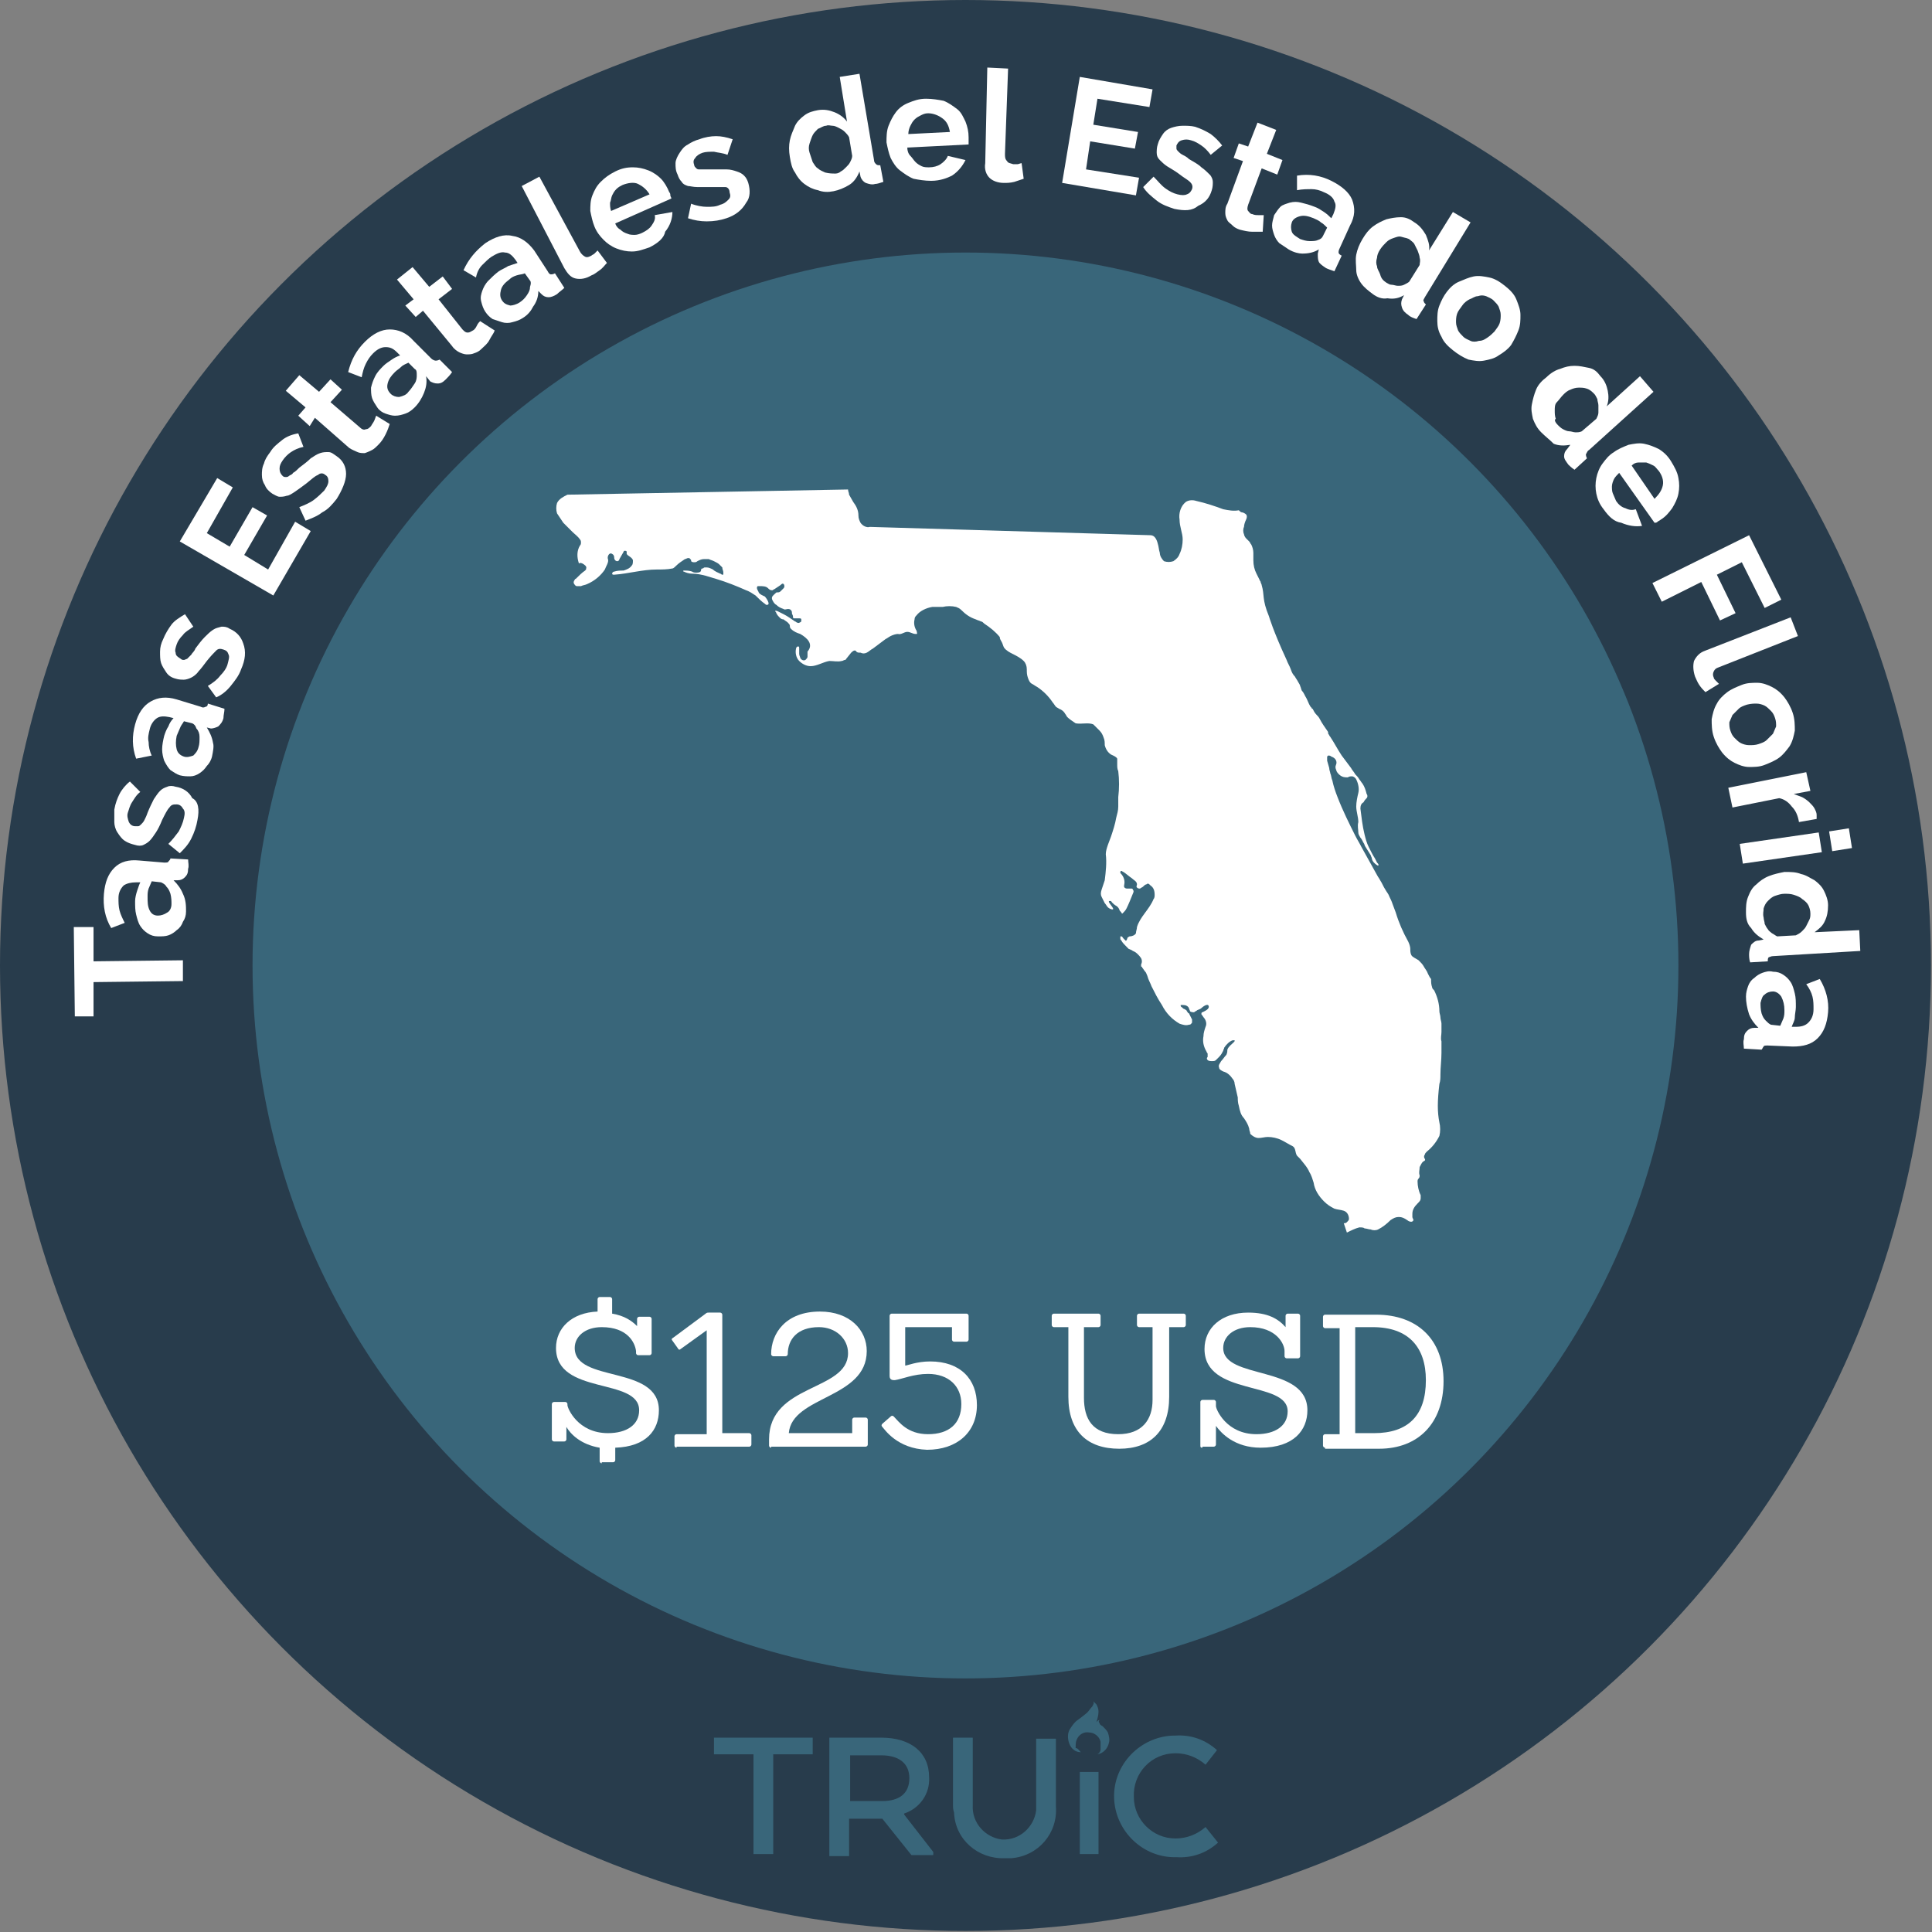 <?xml version="1.0" encoding="utf-8"?>
<!-- Generator: Adobe Illustrator 26.0.2, SVG Export Plug-In . SVG Version: 6.00 Build 0)  -->
<svg version="1.1" id="Layer_1" xmlns="http://www.w3.org/2000/svg" xmlns:xlink="http://www.w3.org/1999/xlink" x="0px" y="0px"
	 viewBox="0 0 185.9 185.9" style="enable-background:new 0 0 185.9 185.9;" xml:space="preserve">
<rect x="0" y="0" width="185.9" height="185.9" fill="#808080" stroke="none"/>
<style type="text/css">
	.st0{fill:#283C4C;}
	.st1{fill:#39667A;}
	.st2{enable-background:new    ;}
	.st3{fill:#FFFFFF;}
</style>
<circle class="st0" cx="92.9" cy="92.9" r="92.9"/>
<circle class="st1" cx="92.9" cy="92.9" r="68.6"/>
<g class="st2">
	<path class="st3" d="M9,89.2l0,3.3l8.6-0.1l0,2L9,94.5l0,3.3l-1.8,0l-0.1-8.6L9,89.2z"/>
</g>
<g class="st2">
	<path class="st3" d="M17.9,87.7c0,0.4-0.1,0.7-0.3,1c-0.1,0.3-0.3,0.6-0.6,0.8c-0.2,0.2-0.5,0.4-0.8,0.5c-0.3,0.1-0.6,0.1-1,0.1
		c-0.4,0-0.7-0.1-1-0.3s-0.5-0.4-0.7-0.7s-0.3-0.7-0.4-1.1c-0.1-0.4-0.1-0.8-0.1-1.3c0-0.3,0.1-0.7,0.2-1c0.1-0.3,0.2-0.6,0.3-0.8
		l-0.4,0c-0.5,0-0.9,0.1-1.2,0.3c-0.3,0.3-0.5,0.7-0.5,1.2c0,0.4,0,0.8,0.1,1.2c0.1,0.4,0.3,0.8,0.5,1.2l-1.3,0.5
		c-0.6-1-0.8-2.1-0.7-3.3c0.1-1.1,0.4-1.9,1-2.5c0.6-0.6,1.4-0.8,2.4-0.7l2.4,0.2c0.2,0,0.4,0,0.4-0.1c0.1-0.1,0.2-0.2,0.2-0.3
		l1.7,0.1c0,0.3,0.1,0.6,0,0.9c0,0.4-0.1,0.6-0.3,0.8c-0.2,0.2-0.4,0.3-0.7,0.3l-0.4,0c0.4,0.4,0.7,0.8,0.9,1.3
		C17.9,86.6,17.9,87.2,17.9,87.7z M16.5,87c0-0.3,0-0.6-0.1-1c-0.1-0.3-0.2-0.5-0.4-0.7c-0.1-0.2-0.3-0.3-0.5-0.4l-0.9-0.1
		c-0.1,0.2-0.2,0.5-0.3,0.7c-0.1,0.3-0.1,0.5-0.1,0.8c0,0.5,0,0.9,0.2,1.3s0.5,0.5,0.8,0.5c0.3,0,0.6-0.1,0.9-0.3
		C16.3,87.7,16.5,87.4,16.5,87z"/>
</g>
<g class="st2">
	<path class="st3" d="M19,78.9c-0.1,0.6-0.3,1.2-0.6,1.8c-0.3,0.6-0.7,1-1.1,1.4l-1.1-0.9c0.4-0.4,0.7-0.8,1-1.2
		c0.2-0.4,0.4-0.8,0.5-1.3c0.1-0.4,0.1-0.7-0.1-0.9c-0.1-0.2-0.3-0.4-0.6-0.4c-0.3,0-0.5,0-0.7,0.3c-0.2,0.2-0.4,0.6-0.7,1.2
		c-0.2,0.5-0.4,0.9-0.6,1.2c-0.2,0.3-0.4,0.6-0.6,0.8c-0.2,0.2-0.4,0.3-0.6,0.4c-0.2,0.1-0.5,0.1-0.8,0c-0.4-0.1-0.7-0.2-1-0.4
		s-0.5-0.5-0.7-0.8c-0.2-0.3-0.3-0.7-0.3-1c0-0.4,0-0.8,0-1.2c0.1-0.6,0.3-1.1,0.5-1.5s0.6-0.9,1-1.2l1,1c-0.4,0.3-0.6,0.7-0.8,1
		c-0.2,0.3-0.3,0.7-0.4,1c-0.1,0.3,0,0.6,0.1,0.9c0.1,0.2,0.3,0.4,0.6,0.4c0.1,0,0.2,0,0.3,0c0.1,0,0.2-0.1,0.3-0.2
		c0.1-0.1,0.2-0.2,0.3-0.4c0.1-0.2,0.2-0.4,0.3-0.7c0.2-0.5,0.4-0.9,0.6-1.3c0.2-0.3,0.4-0.6,0.6-0.8c0.2-0.2,0.4-0.3,0.7-0.4
		c0.2-0.1,0.5-0.1,0.8,0c0.7,0.1,1.3,0.5,1.6,1.1C19.1,77.1,19.2,77.9,19,78.9z"/>
</g>
<g class="st2">
	<path class="st3" d="M20.4,72.8c-0.1,0.4-0.3,0.7-0.5,0.9c-0.2,0.3-0.4,0.5-0.7,0.7c-0.3,0.2-0.6,0.3-0.9,0.3c-0.3,0-0.6,0-1-0.1
		c-0.3-0.1-0.6-0.3-0.9-0.5c-0.2-0.2-0.4-0.5-0.6-0.9c-0.1-0.3-0.2-0.7-0.2-1.1c0-0.4,0.1-0.9,0.2-1.3c0.1-0.3,0.2-0.6,0.4-0.9
		c0.1-0.3,0.3-0.6,0.5-0.8L16.3,69c-0.5-0.1-0.9-0.1-1.2,0.1c-0.3,0.2-0.6,0.6-0.7,1.1c-0.1,0.4-0.2,0.8-0.1,1.2
		c0,0.4,0.1,0.9,0.3,1.3L13.1,73c-0.4-1.1-0.4-2.2-0.1-3.3c0.3-1.1,0.8-1.8,1.5-2.2c0.7-0.4,1.5-0.5,2.5-0.2l2.3,0.7
		c0.2,0.1,0.3,0.1,0.5,0c0.1,0,0.2-0.1,0.2-0.3l1.6,0.5c0,0.3-0.1,0.6-0.1,0.9c-0.1,0.4-0.3,0.6-0.5,0.8c-0.2,0.1-0.5,0.2-0.7,0.2
		l-0.4-0.1c0.3,0.5,0.5,0.9,0.6,1.5C20.6,71.8,20.5,72.3,20.4,72.8z M19.1,71.9c0.1-0.3,0.1-0.6,0.1-1c0-0.3-0.1-0.6-0.3-0.8
		c-0.1-0.3-0.2-0.4-0.4-0.5l-0.8-0.2c-0.1,0.2-0.3,0.4-0.4,0.7c-0.1,0.2-0.2,0.5-0.3,0.7c-0.1,0.5-0.1,0.9,0,1.3s0.4,0.6,0.7,0.7
		c0.3,0.1,0.6,0,0.9-0.1C18.8,72.5,19,72.3,19.1,71.9z"/>
</g>
<g class="st2">
	<path class="st3" d="M23.2,64.4c-0.2,0.6-0.6,1.1-1,1.6c-0.4,0.5-0.9,0.9-1.4,1.1L20,66c0.5-0.3,0.9-0.6,1.2-1
		c0.3-0.3,0.6-0.7,0.7-1.1c0.1-0.4,0.2-0.7,0.1-0.9c-0.1-0.3-0.2-0.4-0.5-0.5c-0.3-0.1-0.5-0.1-0.7,0.1c-0.2,0.2-0.5,0.5-0.9,1
		c-0.3,0.4-0.6,0.8-0.8,1c-0.2,0.3-0.5,0.5-0.7,0.6c-0.2,0.1-0.5,0.2-0.7,0.2c-0.2,0-0.5,0-0.8-0.1c-0.4-0.1-0.7-0.3-0.9-0.6
		c-0.2-0.3-0.4-0.6-0.5-0.9c-0.1-0.3-0.1-0.7-0.1-1.1c0-0.4,0.1-0.8,0.3-1.2c0.2-0.5,0.5-1,0.8-1.4c0.3-0.4,0.8-0.7,1.3-1l0.8,1.2
		c-0.4,0.3-0.8,0.5-1,0.8c-0.3,0.3-0.5,0.6-0.6,0.9c-0.1,0.3-0.2,0.6-0.1,0.8c0,0.3,0.2,0.4,0.5,0.6c0.1,0.1,0.2,0.1,0.3,0.1
		c0.1,0,0.2-0.1,0.3-0.1c0.1-0.1,0.2-0.2,0.4-0.4c0.1-0.2,0.3-0.3,0.4-0.6c0.3-0.4,0.6-0.8,0.9-1.1c0.3-0.3,0.5-0.5,0.8-0.7
		c0.3-0.2,0.5-0.2,0.8-0.3c0.3,0,0.5,0,0.8,0.2c0.7,0.3,1.1,0.8,1.3,1.4C23.7,62.7,23.6,63.5,23.2,64.4z"/>
</g>
<g class="st2">
	<path class="st3" d="M28.4,50.2l1.5,0.9l-3.6,6.2l-9-5.2l3.6-6.1l1.5,0.9l-2.5,4.4l2.2,1.3l2.2-3.8l1.4,0.8l-2.2,3.8l2.3,1.4
		L28.4,50.2z"/>
</g>
<g class="st2">
	<path class="st3" d="M32.4,48c-0.4,0.5-0.8,1-1.4,1.3c-0.5,0.4-1.1,0.6-1.6,0.8l-0.6-1.3c0.5-0.2,1-0.4,1.4-0.7
		c0.4-0.3,0.7-0.6,1-0.9c0.2-0.3,0.4-0.6,0.4-0.9c0-0.3-0.1-0.5-0.3-0.6c-0.2-0.2-0.5-0.2-0.7,0c-0.3,0.1-0.6,0.4-1.1,0.8
		c-0.4,0.3-0.8,0.6-1.1,0.8c-0.3,0.2-0.6,0.4-0.8,0.4c-0.3,0.1-0.5,0.1-0.7,0.1s-0.5-0.2-0.7-0.3c-0.3-0.2-0.6-0.5-0.7-0.8
		c-0.2-0.3-0.3-0.6-0.3-1c0-0.3,0-0.7,0.2-1.1c0.1-0.4,0.3-0.7,0.6-1.1c0.3-0.5,0.7-0.8,1.2-1.2c0.4-0.3,0.9-0.5,1.5-0.6l0.5,1.3
		c-0.5,0.1-0.9,0.3-1.2,0.5c-0.3,0.2-0.6,0.5-0.8,0.8c-0.2,0.3-0.3,0.5-0.3,0.8c0,0.3,0.1,0.5,0.3,0.7c0.1,0.1,0.2,0.1,0.3,0.1
		c0.1,0,0.2,0,0.3-0.1c0.1-0.1,0.3-0.1,0.4-0.3c0.2-0.1,0.4-0.3,0.6-0.5c0.4-0.3,0.8-0.6,1.1-0.9c0.3-0.2,0.6-0.4,0.9-0.5
		c0.3-0.1,0.5-0.1,0.8-0.1s0.5,0.2,0.8,0.4c0.6,0.4,0.9,1,0.9,1.7S32.9,47.2,32.4,48z"/>
</g>
<g class="st2">
	<path class="st3" d="M37.5,40.8c-0.1,0.3-0.2,0.6-0.4,1c-0.2,0.4-0.4,0.7-0.7,1c-0.2,0.2-0.4,0.4-0.6,0.5c-0.2,0.1-0.4,0.2-0.7,0.3
		c-0.2,0-0.5,0-0.7-0.1c-0.2-0.1-0.5-0.2-0.8-0.4l-3.3-2.9L29.8,41l-1.1-1l0.7-0.8l-1.9-1.6l1.3-1.5l1.9,1.6l1.1-1.2l1.1,1l-1.1,1.2
		l2.8,2.4c0.2,0.2,0.4,0.3,0.6,0.2c0.2,0,0.3-0.1,0.5-0.3c0.1-0.2,0.2-0.3,0.3-0.5c0.1-0.2,0.1-0.3,0.2-0.5L37.5,40.8z"/>
</g>
<g class="st2">
	<path class="st3" d="M39.9,39.2c-0.3,0.3-0.6,0.5-0.9,0.6c-0.3,0.1-0.6,0.2-1,0.2c-0.3,0-0.6-0.1-0.9-0.2c-0.3-0.1-0.6-0.3-0.8-0.6
		c-0.2-0.3-0.4-0.6-0.5-0.9s-0.1-0.7-0.1-1c0.1-0.4,0.2-0.7,0.4-1.1c0.2-0.4,0.5-0.7,0.8-1c0.2-0.2,0.5-0.4,0.8-0.6
		c0.3-0.2,0.5-0.3,0.8-0.4l-0.3-0.3c-0.4-0.4-0.7-0.5-1.1-0.5s-0.8,0.2-1.2,0.6c-0.3,0.3-0.5,0.6-0.7,1c-0.2,0.4-0.3,0.8-0.4,1.3
		l-1.3-0.5c0.3-1.2,0.8-2.1,1.6-2.9c0.8-0.8,1.6-1.2,2.4-1.2c0.8,0,1.6,0.3,2.3,1.1l1.7,1.7c0.1,0.1,0.3,0.2,0.4,0.2s0.2,0,0.4-0.1
		l1.2,1.2c-0.2,0.3-0.4,0.5-0.6,0.7c-0.3,0.3-0.5,0.4-0.8,0.4c-0.3,0-0.5-0.1-0.7-0.2L41,36.2c0.1,0.6,0,1.1-0.2,1.6
		C40.6,38.3,40.3,38.8,39.9,39.2z M39.3,37.7c0.2-0.2,0.4-0.5,0.6-0.8s0.2-0.6,0.2-0.8c0-0.3,0-0.5-0.2-0.6l-0.6-0.6
		c-0.2,0.1-0.5,0.2-0.7,0.4c-0.2,0.2-0.4,0.3-0.6,0.5c-0.4,0.4-0.6,0.7-0.7,1.1c-0.1,0.4,0,0.7,0.3,1c0.2,0.2,0.5,0.3,0.8,0.3
		C38.8,38.1,39.1,38,39.3,37.7z"/>
</g>
<g class="st2">
	<path class="st3" d="M47.6,31.8c-0.1,0.3-0.3,0.5-0.5,0.9s-0.5,0.6-0.8,0.9c-0.2,0.2-0.4,0.3-0.7,0.4c-0.2,0.1-0.5,0.1-0.7,0.1
		c-0.2,0-0.5-0.1-0.7-0.2c-0.2-0.1-0.5-0.3-0.7-0.6l-2.8-3.4L40,30.5L39,29.4l0.8-0.6l-1.6-1.9l1.5-1.2l1.6,1.9l1.3-1l0.9,1.2
		l-1.3,1l2.3,2.9c0.2,0.2,0.3,0.3,0.5,0.3c0.2,0,0.3-0.1,0.5-0.2c0.2-0.1,0.3-0.3,0.4-0.5c0.1-0.2,0.2-0.3,0.3-0.4L47.6,31.8z"/>
</g>
<g class="st2">
	<path class="st3" d="M50.3,30.6c-0.3,0.2-0.6,0.3-1,0.4c-0.3,0.1-0.7,0.1-1,0c-0.3-0.1-0.6-0.2-0.9-0.3c-0.3-0.2-0.5-0.4-0.7-0.7
		c-0.2-0.3-0.3-0.6-0.4-1s0-0.7,0.1-1c0.1-0.3,0.3-0.7,0.6-1s0.6-0.6,1-0.9c0.3-0.2,0.6-0.3,0.9-0.5c0.3-0.1,0.6-0.2,0.9-0.3
		L49.6,25c-0.3-0.4-0.6-0.7-1-0.7c-0.4-0.1-0.8,0.1-1.3,0.4c-0.3,0.2-0.6,0.5-0.9,0.8s-0.5,0.7-0.6,1.2L44.6,26
		c0.5-1.1,1.2-1.9,2.1-2.6c0.9-0.6,1.8-0.9,2.6-0.7c0.8,0.1,1.5,0.6,2.1,1.4l1.3,2c0.1,0.2,0.2,0.3,0.3,0.3c0.1,0,0.2,0,0.4-0.1
		l0.9,1.4c-0.2,0.2-0.5,0.4-0.7,0.6c-0.3,0.2-0.6,0.3-0.8,0.3c-0.3,0-0.5-0.1-0.7-0.3l-0.3-0.3c0,0.6-0.2,1.1-0.5,1.5
		C51.1,29.9,50.8,30.3,50.3,30.6z M50,29.1c0.3-0.2,0.5-0.4,0.7-0.7c0.2-0.3,0.3-0.5,0.3-0.8c0.1-0.3,0.1-0.5,0-0.6l-0.5-0.7
		c-0.2,0.1-0.5,0.1-0.8,0.2c-0.3,0.1-0.5,0.2-0.7,0.4c-0.4,0.3-0.7,0.6-0.8,1c-0.1,0.4-0.1,0.7,0.1,1c0.2,0.3,0.4,0.4,0.8,0.5
		C49.3,29.4,49.7,29.3,50,29.1z"/>
</g>
<g class="st2">
	<path class="st3" d="M50.2,17.9l1.7-0.9l3.9,7.2c0.1,0.2,0.3,0.4,0.5,0.5c0.2,0.1,0.4,0,0.6-0.1c0.1-0.1,0.2-0.1,0.3-0.2
		c0.1-0.1,0.2-0.2,0.3-0.3l0.9,1.2c-0.2,0.2-0.4,0.5-0.7,0.7c-0.3,0.2-0.5,0.4-0.8,0.5c-0.5,0.3-1,0.4-1.5,0.3
		c-0.5-0.1-0.8-0.5-1.1-1L50.2,17.9z"/>
</g>
<g class="st2">
	<path class="st3" d="M62.5,23.8c-0.6,0.2-1.1,0.4-1.7,0.4c-0.5,0-1-0.1-1.5-0.3c-0.5-0.2-0.9-0.5-1.2-0.8c-0.4-0.4-0.7-0.8-0.9-1.3
		c-0.2-0.5-0.3-1-0.4-1.5c0-0.5,0-1,0.2-1.5c0.2-0.5,0.4-0.9,0.8-1.3c0.4-0.4,0.8-0.7,1.4-1c0.6-0.3,1.1-0.4,1.7-0.4
		c0.5,0,1,0.1,1.5,0.3c0.5,0.2,0.9,0.5,1.2,0.8s0.6,0.8,0.8,1.3c0.1,0.1,0.1,0.2,0.1,0.3c0,0.1,0.1,0.2,0.1,0.3l-5.4,2.4
		c0.1,0.3,0.3,0.5,0.5,0.6c0.2,0.2,0.4,0.3,0.7,0.4c0.2,0.1,0.5,0.1,0.7,0.1c0.2,0,0.5-0.1,0.7-0.2c0.4-0.2,0.7-0.4,0.9-0.7
		c0.2-0.3,0.4-0.6,0.3-1l1.7-0.3c0,0.6-0.2,1.3-0.7,1.9C63.9,22.9,63.3,23.4,62.5,23.8z M62.5,18.7c-0.3-0.5-0.7-0.8-1.1-1
		s-1-0.1-1.5,0.1c-0.2,0.1-0.4,0.2-0.6,0.4c-0.2,0.2-0.3,0.4-0.4,0.6c-0.1,0.2-0.1,0.5-0.2,0.7c0,0.3,0,0.5,0.1,0.8L62.5,18.7z"/>
</g>
<g class="st2">
	<path class="st3" d="M69.9,21c-0.6,0.2-1.2,0.3-1.9,0.3c-0.6,0-1.2-0.1-1.8-0.3l0.3-1.4c0.5,0.2,1.1,0.3,1.5,0.3
		c0.5,0,0.9,0,1.3-0.2c0.4-0.1,0.6-0.3,0.8-0.5c0.2-0.2,0.2-0.4,0.1-0.7C70.2,18.2,70,18,69.8,18c-0.3,0-0.7,0-1.4,0
		c-0.5,0-1,0-1.3,0c-0.4,0-0.7-0.1-0.9-0.1c-0.3-0.1-0.5-0.2-0.6-0.4c-0.2-0.2-0.3-0.4-0.4-0.7C65,16.4,65,16.1,65,15.7
		c0-0.3,0.2-0.7,0.4-1c0.2-0.3,0.4-0.6,0.8-0.8c0.3-0.2,0.7-0.4,1.1-0.5c0.5-0.2,1.1-0.3,1.6-0.3c0.5,0,1,0.1,1.6,0.3L70,14.9
		c-0.5-0.2-0.9-0.2-1.3-0.3c-0.4,0-0.8,0-1.1,0.1c-0.3,0.1-0.6,0.3-0.7,0.5c-0.2,0.2-0.2,0.4-0.1,0.7c0,0.1,0.1,0.2,0.2,0.3
		c0.1,0.1,0.2,0.1,0.3,0.1c0.1,0,0.3,0,0.5,0c0.2,0,0.4,0,0.7,0c0.5,0,1,0,1.4,0c0.4,0,0.7,0.1,1,0.2c0.3,0.1,0.5,0.2,0.7,0.4
		c0.2,0.2,0.3,0.4,0.4,0.7c0.2,0.7,0.2,1.4-0.2,1.9C71.4,20.2,70.8,20.7,69.9,21z"/>
</g>
<g class="st2">
	<path class="st3" d="M80.2,18.4c-0.5,0.1-1,0.1-1.5-0.1c-0.5-0.1-0.9-0.3-1.3-0.6c-0.4-0.3-0.7-0.7-0.9-1.1
		c-0.3-0.4-0.4-0.9-0.5-1.5s-0.1-1.1,0-1.6c0.1-0.5,0.3-0.9,0.5-1.4c0.2-0.4,0.5-0.7,0.9-1c0.4-0.3,0.8-0.4,1.3-0.5
		c0.6-0.1,1.1,0,1.6,0.2c0.5,0.2,0.9,0.5,1.2,0.9l-0.7-4.3l1.9-0.3l1.4,8.3c0,0.2,0.1,0.3,0.2,0.4c0.1,0.1,0.2,0.1,0.4,0.1l0.3,1.6
		c-0.3,0.1-0.6,0.2-0.8,0.2c-0.3,0.1-0.6,0-0.9-0.1c-0.2-0.1-0.4-0.3-0.5-0.6l-0.1-0.5c-0.2,0.5-0.5,1-1,1.3S80.7,18.3,80.2,18.4z
		 M80.4,16.7c0.2,0,0.4-0.1,0.5-0.2c0.2-0.1,0.3-0.2,0.5-0.4s0.3-0.3,0.4-0.5c0.1-0.2,0.2-0.4,0.2-0.6l-0.3-1.8
		c-0.1-0.2-0.3-0.4-0.4-0.5c-0.2-0.2-0.4-0.3-0.6-0.4c-0.2-0.1-0.4-0.2-0.6-0.2c-0.2,0-0.4-0.1-0.6,0c-0.3,0-0.5,0.2-0.8,0.3
		c-0.2,0.2-0.4,0.4-0.5,0.6c-0.1,0.2-0.2,0.5-0.3,0.8c-0.1,0.3-0.1,0.6,0,0.9c0.1,0.3,0.2,0.6,0.3,0.9c0.2,0.3,0.3,0.5,0.5,0.6
		c0.2,0.2,0.5,0.3,0.7,0.4C79.8,16.7,80.1,16.7,80.4,16.7z"/>
</g>
<g class="st2">
	<path class="st3" d="M89.6,17.4c-0.6,0-1.2-0.1-1.7-0.2c-0.5-0.2-0.9-0.5-1.3-0.8c-0.4-0.3-0.7-0.8-0.9-1.2c-0.2-0.5-0.3-1-0.4-1.5
		c0-0.5,0-1.1,0.2-1.6c0.2-0.5,0.4-0.9,0.7-1.3c0.3-0.4,0.7-0.7,1.2-0.9c0.5-0.2,1-0.4,1.7-0.4c0.6,0,1.2,0.1,1.7,0.2
		c0.5,0.2,0.9,0.5,1.3,0.8c0.4,0.3,0.6,0.8,0.8,1.2c0.2,0.5,0.3,1,0.3,1.5c0,0.1,0,0.2,0,0.4c0,0.1,0,0.2,0,0.3l-5.9,0.3
		c0,0.3,0.1,0.6,0.3,0.8s0.3,0.4,0.5,0.6c0.2,0.2,0.4,0.3,0.6,0.4s0.5,0.1,0.7,0.1c0.4,0,0.8-0.1,1.1-0.3c0.3-0.2,0.6-0.5,0.7-0.8
		l1.7,0.4c-0.3,0.6-0.7,1.1-1.3,1.5C91.2,17.1,90.5,17.4,89.6,17.4z M91.4,12.7c-0.1-0.6-0.3-1-0.7-1.3c-0.4-0.3-0.9-0.5-1.4-0.5
		c-0.3,0-0.5,0.1-0.7,0.2c-0.2,0.1-0.4,0.2-0.6,0.4c-0.2,0.2-0.3,0.4-0.4,0.6c-0.1,0.2-0.2,0.5-0.2,0.8L91.4,12.7z"/>
</g>
<g class="st2">
	<path class="st3" d="M95,6.5l2,0.1l-0.3,8.2c0,0.3,0,0.5,0.2,0.7c0.1,0.2,0.3,0.2,0.6,0.3c0.1,0,0.2,0,0.4,0c0.1,0,0.3-0.1,0.4-0.1
		l0.2,1.5c-0.3,0.1-0.6,0.2-0.9,0.3c-0.4,0.1-0.7,0.1-1,0.1c-0.6,0-1.1-0.2-1.4-0.5c-0.3-0.3-0.5-0.8-0.4-1.4L95,6.5z"/>
</g>
<g class="st2">
	<path class="st3" d="M109.6,17.1l-0.3,1.7l-7.1-1.2l1.7-10.2l7,1.2l-0.3,1.7l-5-0.8l-0.4,2.5l4.3,0.7l-0.3,1.6l-4.3-0.7l-0.4,2.7
		L109.6,17.1z"/>
</g>
<g class="st2">
	<path class="st3" d="M113,20.1c-0.6-0.2-1.2-0.4-1.7-0.8c-0.5-0.4-1-0.8-1.3-1.3l1-1c0.4,0.4,0.7,0.8,1.1,1.1
		c0.4,0.3,0.8,0.5,1.2,0.6c0.4,0.1,0.7,0.1,0.9,0c0.3-0.1,0.4-0.3,0.5-0.5c0.1-0.3,0-0.5-0.2-0.7c-0.2-0.2-0.6-0.4-1.1-0.8
		c-0.4-0.3-0.8-0.5-1.1-0.7c-0.3-0.2-0.5-0.4-0.7-0.6c-0.2-0.2-0.3-0.4-0.3-0.7c0-0.2,0-0.5,0.1-0.8c0.1-0.4,0.3-0.7,0.5-1
		c0.2-0.3,0.5-0.5,0.8-0.6s0.7-0.2,1.1-0.2c0.4,0,0.8,0,1.2,0.1c0.6,0.2,1,0.4,1.5,0.7c0.4,0.3,0.8,0.7,1.1,1.1l-1.1,0.9
		c-0.3-0.4-0.6-0.7-0.9-0.9c-0.3-0.2-0.6-0.4-1-0.5c-0.3-0.1-0.6-0.1-0.9,0c-0.3,0.1-0.4,0.3-0.5,0.5c0,0.1,0,0.2,0,0.3
		c0,0.1,0.1,0.2,0.2,0.3c0.1,0.1,0.2,0.2,0.4,0.3c0.2,0.1,0.4,0.2,0.6,0.4c0.5,0.3,0.9,0.5,1.2,0.8c0.3,0.2,0.6,0.5,0.8,0.7
		c0.2,0.2,0.3,0.5,0.3,0.7s0,0.5-0.1,0.8c-0.2,0.7-0.6,1.2-1.3,1.5C114.7,20.3,114,20.3,113,20.1z"/>
</g>
<g class="st2">
	<path class="st3" d="M121.5,22.3c-0.3,0-0.6,0-1,0s-0.8-0.1-1.2-0.2c-0.3-0.1-0.5-0.2-0.7-0.4s-0.4-0.3-0.5-0.5
		c-0.1-0.2-0.2-0.4-0.2-0.7c0-0.3,0-0.6,0.2-0.9l1.5-4.1l-0.9-0.3l0.5-1.4l0.9,0.3l0.9-2.3l1.8,0.7l-0.9,2.3l1.5,0.6l-0.5,1.4
		l-1.5-0.6l-1.3,3.5c-0.1,0.3-0.1,0.5,0,0.6s0.2,0.3,0.4,0.3c0.2,0.1,0.4,0.1,0.6,0.1c0.2,0,0.4,0,0.5,0L121.5,22.3z"/>
</g>
<g class="st2">
	<path class="st3" d="M124,24c-0.3-0.2-0.6-0.4-0.9-0.6c-0.2-0.2-0.4-0.5-0.5-0.8c-0.1-0.3-0.2-0.6-0.2-0.9c0-0.3,0.1-0.6,0.2-1
		c0.2-0.3,0.4-0.6,0.6-0.8s0.6-0.3,0.9-0.4c0.4-0.1,0.7-0.1,1.1,0c0.4,0.1,0.8,0.2,1.3,0.4c0.3,0.1,0.6,0.3,0.9,0.5
		c0.3,0.2,0.5,0.4,0.7,0.6l0.2-0.4c0.2-0.5,0.3-0.9,0.1-1.2c-0.1-0.4-0.5-0.7-1-0.9c-0.4-0.2-0.8-0.3-1.2-0.3c-0.4,0-0.9,0-1.4,0.1
		l0-1.4c1.2-0.2,2.3,0,3.3,0.5c1,0.5,1.7,1.1,2,1.8c0.3,0.8,0.3,1.6-0.2,2.5l-1,2.2c-0.1,0.2-0.1,0.3-0.1,0.4c0,0.1,0.1,0.2,0.3,0.3
		l-0.7,1.5c-0.3-0.1-0.6-0.2-0.8-0.3c-0.3-0.2-0.6-0.4-0.7-0.6c-0.1-0.2-0.1-0.5-0.1-0.8l0.1-0.4c-0.5,0.3-1,0.4-1.6,0.4
		C125,24.4,124.5,24.3,124,24z M125.1,23c0.3,0.1,0.6,0.2,0.9,0.2c0.3,0,0.6,0,0.8-0.1c0.3-0.1,0.4-0.2,0.5-0.4l0.4-0.8
		c-0.2-0.2-0.4-0.4-0.6-0.5c-0.2-0.2-0.5-0.3-0.7-0.4c-0.5-0.2-0.9-0.3-1.3-0.2c-0.4,0.1-0.7,0.3-0.8,0.6c-0.1,0.3-0.1,0.6,0,0.9
		S124.8,22.8,125.1,23z"/>
</g>
<g class="st2">
	<path class="st3" d="M132.1,28.3c-0.4-0.3-0.8-0.6-1.1-1c-0.3-0.4-0.5-0.9-0.5-1.3s-0.1-1,0-1.5c0.1-0.5,0.3-1,0.6-1.5
		c0.3-0.5,0.6-0.9,1-1.2c0.4-0.3,0.8-0.5,1.3-0.7c0.4-0.1,0.9-0.2,1.4-0.2c0.5,0,0.9,0.2,1.3,0.5c0.5,0.3,0.8,0.7,1.1,1.2
		c0.2,0.5,0.4,1,0.3,1.5l2.3-3.7l1.7,1l-4.4,7.2c-0.1,0.2-0.2,0.3-0.1,0.4c0,0.1,0.1,0.2,0.2,0.3l-0.9,1.4c-0.3-0.1-0.6-0.2-0.8-0.4
		c-0.3-0.2-0.5-0.4-0.6-0.7c-0.1-0.3-0.1-0.5,0-0.8l0.2-0.4c-0.5,0.3-1,0.4-1.6,0.3C133,28.8,132.5,28.6,132.1,28.3z M133.4,27.2
		c0.2,0.1,0.3,0.2,0.5,0.2c0.2,0,0.4,0.1,0.6,0.1c0.2,0,0.4,0,0.6-0.1c0.2-0.1,0.4-0.2,0.5-0.3l1-1.6c0-0.2,0.1-0.4,0-0.7
		c0-0.2-0.1-0.4-0.2-0.7c-0.1-0.2-0.2-0.4-0.3-0.6c-0.1-0.2-0.3-0.3-0.4-0.4c-0.2-0.2-0.5-0.2-0.8-0.3s-0.5,0-0.8,0.1
		s-0.5,0.2-0.7,0.4c-0.2,0.2-0.4,0.4-0.6,0.7c-0.2,0.3-0.3,0.6-0.3,0.8c-0.1,0.3-0.1,0.6,0,0.8c0,0.3,0.2,0.5,0.3,0.8
		C132.9,26.8,133.1,27,133.4,27.2z"/>
</g>
<g class="st2">
	<path class="st3" d="M139.8,33.7c-0.5-0.4-0.9-0.8-1.1-1.3c-0.3-0.5-0.4-1-0.4-1.5c0-0.5,0-1,0.2-1.5c0.2-0.5,0.4-0.9,0.7-1.3
		c0.3-0.4,0.7-0.8,1.2-1s0.9-0.4,1.4-0.5s1,0,1.5,0.1c0.5,0.1,1,0.4,1.5,0.8s0.9,0.8,1.1,1.3c0.2,0.5,0.4,1,0.4,1.5
		c0,0.5,0,1-0.2,1.5c-0.2,0.5-0.4,0.9-0.7,1.4c-0.3,0.4-0.7,0.7-1.2,1c-0.4,0.3-0.9,0.4-1.4,0.5c-0.5,0.1-1,0-1.5-0.1
		C140.8,34.4,140.3,34.1,139.8,33.7z M140.7,29.4c-0.2,0.3-0.4,0.5-0.5,0.8c-0.1,0.3-0.1,0.6-0.1,0.8c0,0.3,0.1,0.5,0.2,0.8
		c0.1,0.2,0.3,0.4,0.5,0.6c0.2,0.2,0.5,0.3,0.7,0.4s0.5,0.1,0.8,0c0.3,0,0.5-0.1,0.8-0.3c0.3-0.2,0.5-0.4,0.7-0.6
		c0.2-0.3,0.4-0.5,0.5-0.8c0.1-0.3,0.1-0.6,0.1-0.8c0-0.3-0.1-0.5-0.2-0.8c-0.1-0.2-0.3-0.4-0.5-0.6c-0.2-0.2-0.5-0.3-0.7-0.4
		c-0.3-0.1-0.5-0.1-0.8,0c-0.3,0-0.5,0.2-0.8,0.3C141.2,28.9,140.9,29.1,140.7,29.4z"/>
</g>
<g class="st2">
	<path class="st3" d="M148.3,41.6c-0.4-0.4-0.6-0.8-0.8-1.3c-0.1-0.5-0.2-0.9-0.1-1.4c0.1-0.5,0.2-0.9,0.4-1.4
		c0.2-0.5,0.6-0.9,1-1.2c0.4-0.4,0.9-0.7,1.3-0.8c0.5-0.2,0.9-0.3,1.4-0.3c0.5,0,0.9,0.1,1.4,0.2s0.8,0.4,1.1,0.8
		c0.4,0.4,0.6,0.9,0.7,1.4c0.1,0.5,0.1,1-0.1,1.5l3.2-2.9l1.3,1.5l-6.2,5.6c-0.2,0.1-0.2,0.3-0.3,0.4c0,0.1,0,0.2,0.1,0.4l-1.2,1.1
		c-0.3-0.2-0.5-0.4-0.6-0.5c-0.2-0.3-0.4-0.5-0.4-0.8c0-0.3,0.1-0.5,0.3-0.7l0.3-0.4c-0.6,0.1-1.1,0.1-1.6-0.1
		C149.1,42.3,148.7,42,148.3,41.6z M149.9,40.9c0.1,0.1,0.3,0.3,0.5,0.4s0.4,0.2,0.6,0.2c0.2,0,0.4,0.1,0.6,0.1c0.2,0,0.4,0,0.6-0.1
		l1.4-1.2c0.1-0.2,0.2-0.4,0.2-0.6c0-0.2,0-0.4,0-0.7c0-0.2-0.1-0.4-0.1-0.6c-0.1-0.2-0.2-0.4-0.3-0.5c-0.2-0.2-0.4-0.4-0.7-0.5
		c-0.3-0.1-0.5-0.1-0.8-0.1c-0.3,0-0.6,0.1-0.8,0.2c-0.3,0.1-0.5,0.3-0.7,0.5c-0.2,0.2-0.4,0.5-0.6,0.7s-0.2,0.5-0.2,0.8
		c0,0.3,0,0.5,0.1,0.8C149.5,40.4,149.7,40.7,149.9,40.9z"/>
</g>
<g class="st2">
	<path class="st3" d="M154.3,49c-0.4-0.5-0.6-1-0.7-1.5s-0.1-1,0-1.5c0.1-0.5,0.3-1,0.6-1.4c0.3-0.4,0.6-0.8,1.1-1.1
		c0.4-0.3,0.9-0.5,1.4-0.7c0.5-0.1,1-0.2,1.5-0.1c0.5,0.1,1,0.3,1.4,0.5c0.5,0.3,0.9,0.7,1.2,1.2s0.6,1,0.7,1.6c0.1,0.5,0.1,1,0,1.5
		c-0.1,0.5-0.3,0.9-0.6,1.4c-0.3,0.4-0.6,0.8-1.1,1.1c-0.1,0.1-0.2,0.1-0.3,0.2c-0.1,0.1-0.2,0.1-0.3,0.1l-3.4-4.8
		c-0.2,0.2-0.4,0.4-0.5,0.6c-0.1,0.2-0.2,0.5-0.2,0.7c0,0.2,0,0.5,0.1,0.7c0.1,0.2,0.2,0.5,0.3,0.7c0.2,0.3,0.5,0.6,0.9,0.7
		c0.4,0.2,0.7,0.2,1,0.1l0.6,1.6c-0.6,0.1-1.3,0-2-0.3C155.3,50.2,154.8,49.7,154.3,49z M159.2,48c0.4-0.4,0.7-0.8,0.8-1.3
		c0.1-0.5-0.1-1-0.4-1.4c-0.2-0.2-0.3-0.4-0.5-0.5c-0.2-0.1-0.4-0.2-0.7-0.3c-0.2,0-0.5,0-0.7,0c-0.3,0-0.5,0.1-0.7,0.3L159.2,48z"
		/>
</g>
<g class="st2">
	<path class="st3" d="M159,56.1l9.3-4.6l3.1,6.2l-1.6,0.8l-2.2-4.4l-2.4,1.2L167,59l-1.5,0.7l-1.8-3.7l-3.8,1.9L159,56.1z"/>
</g>
<g class="st2">
	<path class="st3" d="M172.3,59.4l0.7,1.8l-7.6,3c-0.3,0.1-0.4,0.2-0.5,0.4c-0.1,0.2-0.1,0.4,0,0.6c0,0.1,0.1,0.2,0.2,0.3
		s0.2,0.2,0.3,0.3l-1.3,0.8c-0.2-0.2-0.4-0.4-0.6-0.7c-0.2-0.3-0.3-0.6-0.4-0.8c-0.2-0.6-0.2-1.1-0.1-1.5c0.2-0.4,0.5-0.8,1.1-1
		L172.3,59.4z"/>
</g>
<g class="st2">
	<path class="st3" d="M164.9,70.9c-0.2-0.6-0.2-1.2-0.2-1.7c0.1-0.5,0.2-1,0.5-1.5c0.2-0.4,0.6-0.8,1-1.1s0.9-0.5,1.4-0.7
		c0.5-0.2,1-0.2,1.5-0.2c0.5,0,1,0.2,1.4,0.4c0.4,0.2,0.8,0.5,1.2,1c0.3,0.4,0.6,0.9,0.8,1.5c0.2,0.6,0.2,1.2,0.2,1.7
		c-0.1,0.5-0.2,1-0.5,1.5c-0.3,0.4-0.6,0.8-1,1.1c-0.4,0.3-0.9,0.5-1.4,0.7c-0.5,0.2-1,0.2-1.5,0.2c-0.5,0-1-0.2-1.4-0.4
		c-0.4-0.2-0.8-0.5-1.2-1C165.4,72,165.1,71.5,164.9,70.9z M168.1,67.8c-0.3,0.1-0.6,0.2-0.8,0.4s-0.4,0.4-0.6,0.6
		c-0.1,0.2-0.2,0.5-0.3,0.7c0,0.3,0,0.5,0.1,0.8c0.1,0.3,0.2,0.5,0.4,0.7c0.2,0.2,0.4,0.4,0.6,0.5c0.2,0.1,0.5,0.2,0.8,0.2
		c0.3,0,0.6,0,0.9-0.1c0.3-0.1,0.6-0.2,0.8-0.4c0.2-0.2,0.4-0.4,0.6-0.6c0.1-0.2,0.2-0.5,0.3-0.7c0-0.3,0-0.5-0.1-0.8
		c-0.1-0.3-0.2-0.5-0.4-0.7c-0.2-0.2-0.4-0.4-0.6-0.5c-0.2-0.1-0.5-0.2-0.8-0.2C168.8,67.7,168.5,67.7,168.1,67.8z"/>
</g>
<g class="st2">
	<path class="st3" d="M173.1,79.1c-0.1-0.6-0.3-1.1-0.7-1.5c-0.3-0.4-0.7-0.7-1.2-0.8l-4.5,0.9l-0.4-1.9l7.5-1.5l0.4,1.8l-1.6,0.3
		c0.3,0.1,0.5,0.2,0.8,0.3c0.2,0.1,0.5,0.3,0.7,0.5c0.2,0.2,0.4,0.4,0.5,0.6c0.1,0.2,0.2,0.4,0.2,0.6c0,0.1,0,0.2,0,0.2
		c0,0.1,0,0.1,0,0.2L173.1,79.1z"/>
</g>
<g class="st2">
	<path class="st3" d="M167.4,81.2l7.6-1.1l0.3,1.9l-7.6,1.1L167.4,81.2z M176,80l1.9-0.3l0.3,1.9l-1.9,0.3L176,80z"/>
</g>
<g class="st2">
	<path class="st3" d="M168,87.8c0-0.5,0-1,0.2-1.5c0.2-0.5,0.4-0.9,0.8-1.2c0.3-0.3,0.7-0.6,1.2-0.8c0.5-0.2,1-0.3,1.5-0.4
		c0.6,0,1.1,0,1.6,0.2c0.5,0.1,0.9,0.4,1.3,0.6c0.4,0.3,0.7,0.6,0.9,1c0.2,0.4,0.4,0.9,0.4,1.4c0,0.6-0.1,1.1-0.3,1.5
		c-0.2,0.5-0.6,0.8-1,1.1l4.3-0.2l0.1,2l-8.4,0.5c-0.2,0-0.3,0.1-0.4,0.1c-0.1,0.1-0.1,0.2-0.1,0.4l-1.7,0.1
		c-0.1-0.3-0.1-0.6-0.1-0.8c0-0.3,0.1-0.6,0.2-0.9c0.2-0.2,0.4-0.4,0.7-0.4l0.5-0.1c-0.5-0.3-0.9-0.6-1.2-1.1
		C168.1,88.9,168,88.4,168,87.8z M169.7,88.3c0,0.2,0.1,0.4,0.1,0.6c0.1,0.2,0.2,0.4,0.3,0.5c0.1,0.2,0.3,0.3,0.4,0.4
		c0.2,0.1,0.3,0.2,0.5,0.3l1.8-0.1c0.2-0.1,0.4-0.2,0.6-0.4c0.2-0.2,0.3-0.3,0.4-0.5c0.1-0.2,0.2-0.4,0.3-0.6s0.1-0.4,0.1-0.6
		c0-0.3-0.1-0.6-0.2-0.8c-0.1-0.2-0.3-0.4-0.6-0.6c-0.2-0.2-0.5-0.3-0.8-0.4c-0.3-0.1-0.6-0.1-0.9-0.1c-0.3,0-0.6,0.1-0.9,0.2
		c-0.3,0.1-0.5,0.3-0.7,0.5c-0.2,0.2-0.3,0.4-0.4,0.7C169.7,87.7,169.6,87.9,169.7,88.3z"/>
</g>
<g class="st2">
	<path class="st3" d="M168,95.9c0-0.4,0.1-0.7,0.2-1c0.1-0.3,0.3-0.6,0.6-0.8c0.2-0.2,0.5-0.4,0.8-0.5c0.3-0.1,0.6-0.2,1-0.1
		c0.4,0,0.7,0.1,1,0.3c0.3,0.2,0.5,0.4,0.7,0.7c0.2,0.3,0.3,0.7,0.4,1.1c0.1,0.4,0.1,0.8,0.1,1.3c0,0.3-0.1,0.7-0.1,1
		s-0.2,0.6-0.3,0.9l0.4,0c0.5,0,0.9-0.1,1.2-0.4c0.3-0.3,0.5-0.7,0.5-1.3c0-0.4,0-0.8-0.1-1.2c-0.1-0.4-0.3-0.8-0.6-1.2l1.3-0.5
		c0.6,1,0.9,2.1,0.8,3.2c-0.1,1.1-0.4,1.9-1,2.5c-0.6,0.6-1.4,0.8-2.4,0.8l-2.4-0.1c-0.2,0-0.4,0-0.4,0.1c-0.1,0.1-0.1,0.2-0.2,0.3
		l-1.7-0.1c0-0.3-0.1-0.6,0-0.9c0-0.4,0.1-0.6,0.3-0.8c0.2-0.2,0.4-0.3,0.7-0.3l0.4,0c-0.4-0.4-0.7-0.8-0.9-1.3
		C168.1,97,168,96.4,168,95.9z M169.4,96.5c0,0.3,0,0.6,0.1,1c0.1,0.3,0.2,0.5,0.4,0.7c0.2,0.2,0.3,0.3,0.5,0.4l0.9,0.1
		c0.1-0.2,0.2-0.5,0.3-0.7c0.1-0.3,0.1-0.5,0.1-0.8c0-0.5-0.1-0.9-0.3-1.3c-0.2-0.3-0.5-0.5-0.8-0.5c-0.3,0-0.6,0.1-0.8,0.3
		C169.6,95.8,169.5,96.1,169.4,96.5z"/>
</g>
<path class="st1" d="M68.7,167.2h9.5v1.6h-3.8v9.6h-1.9v-9.6h-3.8V167.2z"/>
<path class="st1" d="M79.9,167.2h4.9c2.8,0,4.6,1.4,4.6,3.8c0.1,1.6-0.9,3-2.4,3.5v0.1l2.8,3.6v0.3h-2.1l-2.8-3.5h-3.2v3.6h-1.9
	V167.2z M84.8,168.9h-3v4.4h3.1c1.6,0,2.6-0.7,2.6-2.2C87.5,169.6,86.4,168.9,84.8,168.9z"/>
<path class="st1" d="M91.7,173.7v-6.5h1.9v6.5c-0.1,1.7,1.2,3.1,2.8,3.3c1.7,0.1,3.1-1.2,3.3-2.8c0-0.1,0-0.3,0-0.4v-6.5h1.9v6.5
	c0.2,2.6-1.7,4.8-4.3,5c-0.2,0-0.4,0-0.6,0c-2.6,0.1-4.8-1.8-4.9-4.4C91.7,174.1,91.7,173.9,91.7,173.7z"/>
<rect x="103.9" y="170.5" class="st1" width="1.8" height="7.9"/>
<path class="st1" d="M117.2,177.3c-1.1,1-2.5,1.5-4,1.4c-3.2,0.1-5.9-2.5-6-5.7c-0.1-3.2,2.5-5.9,5.7-6c0.1,0,0.1,0,0.2,0
	c1.5-0.1,2.9,0.4,4,1.4l-1.1,1.4c-0.8-0.7-1.8-1.1-2.9-1.1c-2.3,0-4.1,1.9-4,4.2c0,2.2,1.8,4,4,4c1.1,0,2.1-0.4,2.9-1.1L117.2,177.3
	z"/>
<path class="st1" d="M104,168.6c-0.5,0-0.9-0.3-1.1-0.8c-0.2-0.5-0.2-1.1,0.1-1.5c0.2-0.3,0.4-0.6,0.7-0.8c0.3-0.2,0.9-0.7,0.9-0.7
	c0.2-0.2,0.3-0.4,0.5-0.6c0.1-0.2,0.2-0.3,0.1-0.5c0,0-0.1-0.1,0,0c0.1,0.1,0.2,0.2,0.3,0.3c0.1,0.2,0.2,0.4,0.2,0.7
	c0,0.3-0.1,0.7-0.2,1c0,0.1-0.1,0.2-0.1,0.3c0,0.1,0,0.1,0,0.2c0-0.1,0-0.1,0-0.2c0-0.1,0.1-0.2,0.1-0.3c0,0,0.1-0.1,0.1-0.1
	c0.1-0.1,0.2-0.1,0.2-0.1c0,0,0,0,0,0c-0.1,0.1-0.1,0.2,0,0.3c0,0.1,0.1,0.2,0.3,0.3c0.2,0.2,0.4,0.4,0.5,0.6c0.1,0.3,0.2,0.7,0.1,1
	c-0.1,0.5-0.5,1-1.1,1.1c0.1-0.1,0.2-0.1,0.2-0.2c0.1-0.1,0.1-0.2,0.1-0.3c0-0.2,0-0.5,0-0.7c-0.1-0.5-0.6-0.9-1.1-0.9
	c-0.5-0.1-1,0.2-1.2,0.7c-0.1,0.2-0.1,0.5-0.1,0.8C103.7,168.2,103.8,168.4,104,168.6z"/>
<g class="st2">
	<path class="st3" d="M57.9,140.8c-0.1,0-0.2-0.1-0.2-0.2v-1.3c-1.8-0.3-2.8-1.3-3.2-2h0l0,1.2c0,0.1-0.1,0.2-0.2,0.2h-1
		c-0.1,0-0.2-0.1-0.2-0.2v-3.4c0-0.1,0.1-0.2,0.2-0.2h1.1c0.1,0,0.2,0.1,0.2,0.2v0.1c0,0.3,1,2.7,3.9,2.7c1.8,0,3-0.8,3-2.2
		c0-3.2-8-1.4-8-6c0-1.9,1.5-3.4,4-3.5V125c0-0.1,0.1-0.2,0.2-0.2h1c0.1,0,0.2,0.1,0.2,0.2v1.4c1.2,0.2,1.9,0.7,2.4,1.2l0-0.7
		c0-0.1,0.1-0.2,0.2-0.2h1c0.1,0,0.2,0.1,0.2,0.2v3.3c0,0.1-0.1,0.2-0.2,0.2h-1.1c-0.1,0-0.2-0.1-0.2-0.2V130
		c-0.1-0.8-0.8-2.3-3.3-2.3c-1.6,0-2.6,0.9-2.6,2c0,3.4,8.1,1.6,8.1,6c0,1.9-1.2,3.5-4.2,3.6v1.2c0,0.1-0.1,0.2-0.2,0.2H57.9z"/>
</g>
<g class="st2">
	<path class="st3" d="M65.1,139.3c-0.1,0-0.2-0.1-0.2-0.2v-0.9c0-0.1,0.1-0.2,0.2-0.2H68V128l-2.5,1.8c-0.1,0.1-0.2,0.1-0.3-0.1
		l-0.5-0.7c-0.1-0.1-0.1-0.2,0.1-0.3l3.1-2.3c0.1-0.1,0.2-0.1,0.3-0.1h1.1c0.1,0,0.2,0.1,0.2,0.2v11.4h2.6c0.1,0,0.2,0.1,0.2,0.2
		v0.9c0,0.1-0.1,0.2-0.2,0.2H65.1z"/>
</g>
<g class="st2">
	<path class="st3" d="M74.2,139.3c-0.1,0-0.2-0.1-0.2-0.2v-0.6c0-5.4,7.6-4.6,7.6-8.3c0-1.4-1.2-2.5-2.8-2.5c-2.1,0-3,1.2-3,2.6
		c0,0.1-0.1,0.2-0.2,0.2h-1.2c-0.1,0-0.2-0.1-0.2-0.2c0-2,1.4-4.1,4.7-4.1c2.9,0,4.5,1.8,4.5,3.8c0,4.6-7.2,4.3-7.5,7.9h6.1v-1.3
		c0-0.1,0.1-0.2,0.2-0.2h1.1c0.1,0,0.2,0.1,0.2,0.2v2.4c0,0.1-0.1,0.2-0.2,0.2H74.2z"/>
	<path class="st3" d="M84.9,137.3c-0.1-0.1-0.1-0.2,0-0.3l0.8-0.7c0.1-0.1,0.2-0.1,0.3,0c0.5,0.5,1.3,1.7,3.3,1.7c2,0,3.2-1,3.2-2.9
		c0-1.7-1.2-2.9-3.2-2.9c-1.4,0-2.5,0.5-3.2,0.6c-0.2,0-0.5,0-0.5-0.4v-5.8c0-0.1,0.1-0.2,0.2-0.2h7.2c0.1,0,0.2,0.1,0.2,0.2v2.3
		c0,0.1-0.1,0.2-0.2,0.2h-1.2c-0.1,0-0.2-0.1-0.2-0.2v-1.2h-4.5v3.7c0.2,0,1.1-0.4,2.4-0.4c2.9,0,4.5,1.7,4.5,4.2
		c0,2.6-1.9,4.3-4.8,4.3C86.3,139.4,85.1,137.5,84.9,137.3z"/>
</g>
<g class="st2">
	<path class="st3" d="M111,127.7h-1.4c-0.1,0-0.2-0.1-0.2-0.2v-0.9c0-0.1,0.1-0.2,0.2-0.2h4.3c0.1,0,0.2,0.1,0.2,0.2v0.9
		c0,0.1-0.1,0.2-0.2,0.2h-1.4v6.7c0,3.3-1.8,5-4.8,5c-3.1,0-4.9-1.7-4.9-5v-6.7h-1.4c-0.1,0-0.2-0.1-0.2-0.2v-0.9
		c0-0.1,0.1-0.2,0.2-0.2h4.3c0.1,0,0.2,0.1,0.2,0.2v0.9c0,0.1-0.1,0.2-0.2,0.2h-1.4v6.8c0,2,0.8,3.5,3.3,3.5c2.3,0,3.3-1.4,3.3-3.3
		V127.7z"/>
</g>
<g class="st2">
	<path class="st3" d="M115.7,139.3c-0.2,0-0.2-0.1-0.2-0.2v-4.2c0-0.1,0.1-0.2,0.2-0.2h1.1c0.1,0,0.2,0.1,0.2,0.2v0.4
		c0,0.3,1,2.7,3.9,2.7c1.8,0,3-0.8,3-2.2c0-3-8-1.4-8-6c0-2,1.6-3.5,4.2-3.5c1.9,0,2.9,0.6,3.6,1.4l0-1.1c0-0.1,0.1-0.2,0.2-0.2h1
		c0.1,0,0.2,0.1,0.2,0.2v3.9c0,0.1-0.1,0.2-0.2,0.2h-1.1c-0.1,0-0.2-0.1-0.2-0.2V130c0-0.7-0.8-2.3-3.3-2.3c-1.6,0-2.6,0.9-2.6,2
		c0,3.1,8.1,1.6,8.1,6c0,1.9-1.3,3.6-4.5,3.6c-2.5,0-3.8-1.4-4.3-2.1l0,1.8c0,0.1-0.1,0.2-0.2,0.2H115.7z"/>
</g>
<g class="st2">
	<path class="st3" d="M127.5,139.3c-0.1,0-0.2-0.1-0.2-0.2v-0.9c0-0.1,0.1-0.2,0.2-0.2h1.4v-10.2h-1.4c-0.1,0-0.2-0.1-0.2-0.2v-0.9
		c0-0.1,0.1-0.2,0.2-0.2h4.9c4,0,6.5,2.4,6.5,6.4c0,4-2.4,6.5-6.2,6.5H127.5z M132.2,137.9c3.3,0,5-1.7,5-5.1c0-3.2-1.7-5.1-5.1-5.1
		h-1.7v10.2H132.2z"/>
</g>
<path class="st3" d="M138.5,108c0.1,0.4,0.1,0.9,0,1.3c-0.3,0.6-0.7,1.1-1.2,1.5c-0.1,0.1-0.2,0.2-0.2,0.3c-0.1,0.1-0.1,0.3,0,0.4
	c0.1,0.2-0.1,0.2-0.2,0.3c-0.1,0.1-0.2,0.3-0.3,0.5c0,0.3-0.1,0.5,0,0.8c0,0.1,0,0.2-0.1,0.3c-0.1,0.1-0.1,0.2-0.1,0.3
	c0,0.4,0.1,0.9,0.3,1.3c0,0.1,0,0.2,0,0.3c0,0.2-0.1,0.3-0.3,0.5c-0.3,0.3-0.5,0.6-0.5,1c0,0.1,0,0.2,0,0.3c0,0.1,0.1,0.2,0.1,0.3
	c-0.1,0.3-0.5,0.1-0.6,0c-0.3-0.2-0.5-0.3-0.8-0.3c-0.3,0-0.5,0.1-0.8,0.3c-0.4,0.4-0.8,0.7-1.2,0.9c-0.2,0.1-0.5,0.1-0.7,0
	c-0.2,0-0.4-0.1-0.6-0.1c-0.1-0.1-0.3-0.1-0.5-0.1c-0.4,0.1-0.8,0.3-1.2,0.5l-0.3-0.9c0.1,0,0.2,0,0.3-0.1c0.1-0.1,0.2-0.2,0.2-0.3
	c0-0.4-0.2-0.7-0.5-0.8c-0.3-0.1-0.6-0.1-0.9-0.2c-0.4-0.2-0.7-0.4-1-0.7c-0.5-0.5-0.9-1.1-1-1.8c-0.1-0.3-0.2-0.7-0.4-1
	c-0.2-0.5-0.6-0.9-0.9-1.3c-0.1-0.1-0.2-0.2-0.3-0.3c-0.2-0.3-0.1-0.7-0.4-0.9c-0.4-0.2-0.7-0.4-1.1-0.6c-0.4-0.2-0.9-0.3-1.3-0.3
	c-0.3,0-0.6,0.1-0.9,0.1c-0.3,0-0.6-0.2-0.8-0.4c0-0.2-0.1-0.3-0.1-0.5c-0.1-0.4-0.3-0.7-0.5-1c-0.3-0.3-0.4-0.7-0.5-1.2
	c-0.1-0.3-0.1-0.6-0.1-0.8c-0.1-0.4-0.2-0.9-0.3-1.3c0-0.2-0.1-0.4-0.2-0.5c-0.2-0.3-0.5-0.6-0.9-0.7c-0.2-0.1-0.4-0.2-0.4-0.4
	c-0.1-0.2,0.1-0.4,0.2-0.6c0.2-0.2,0.3-0.4,0.5-0.6c0.1-0.2,0.1-0.4,0.1-0.5c0.1-0.3,0.4-0.5,0.6-0.7c0.1-0.1,0.1-0.1,0.1-0.2
	c0,0-0.1,0-0.2,0c-0.3,0.1-0.6,0.4-0.8,0.7c0,0.1-0.1,0.2-0.1,0.3c-0.1,0.2-0.2,0.4-0.4,0.6c-0.1,0.1-0.2,0.2-0.3,0.3
	c-0.1,0.1-0.2,0.1-0.4,0.1c-0.1,0-0.3,0-0.4-0.1c-0.1-0.1-0.1-0.2,0-0.3c0-0.1,0-0.2,0-0.3c0-0.1-0.1-0.1-0.1-0.2
	c-0.3-0.5-0.4-1-0.3-1.5c0-0.3,0.1-0.6,0.2-0.9c0.1-0.2,0.1-0.5-0.1-0.8c-0.1-0.1-0.2-0.3-0.3-0.4c0-0.1,0-0.2,0.1-0.2
	c0.2-0.1,0.7-0.3,0.6-0.6s-0.6,0.1-0.7,0.2c-0.1,0.1-0.2,0.1-0.4,0.2c-0.1,0.1-0.2,0.1-0.3,0.2c-0.1,0-0.3,0-0.4-0.1
	c0-0.1-0.1-0.2-0.1-0.3c-0.1-0.2-0.3-0.3-0.6-0.3c-0.1,0-0.2,0-0.2,0s0,0.2,0.1,0.2c0.1,0.1,0.2,0.2,0.3,0.2
	c0.1,0.1,0.2,0.1,0.2,0.2c0.1,0.1,0.1,0.2,0.2,0.2c0.1,0.2,0.2,0.4,0.3,0.6c0,0.1,0,0.2,0,0.3c-0.1,0.1-0.1,0.2-0.3,0.2
	c-0.3,0.1-0.6,0-0.9-0.1c-0.7-0.4-1.3-1-1.7-1.8c-0.4-0.6-0.7-1.2-1-1.8c-0.1-0.3-0.3-0.6-0.4-1c-0.1-0.2-0.1-0.3-0.2-0.4
	c-0.1-0.1-0.2-0.3-0.3-0.4c0,0,0-0.1-0.1-0.1c0-0.1,0-0.1,0-0.2c0.1-0.2,0.1-0.4,0-0.6c-0.2-0.3-0.5-0.6-0.8-0.7
	c-0.1-0.1-0.2-0.1-0.4-0.2c-0.1-0.1-0.1-0.1-0.2-0.2c-0.2-0.2-0.4-0.4-0.5-0.6c-0.1-0.1-0.1-0.1-0.1-0.2c0-0.1,0-0.2,0-0.2
	c0,0,0,0,0,0c0,0,0.1,0,0.1,0c0.1,0,0.1,0.1,0.2,0.2c0.1,0.1,0.1,0.1,0.2,0.2c0.1,0.1,0.2-0.3,0.2-0.3c0.1,0,0.1-0.1,0.2-0.1
	c0.2,0,0.5-0.1,0.6-0.3c0-0.2,0.1-0.4,0.1-0.6c0.3-1,1.2-1.7,1.6-2.7c0.1-0.1,0.1-0.3,0.1-0.4c0-0.4-0.1-0.7-0.4-0.9
	c0,0-0.1-0.1-0.1-0.1c-0.1-0.1-0.2-0.1-0.3,0c-0.1,0-0.2,0.1-0.3,0.2c-0.1,0.1-0.2,0.1-0.3,0.2c-0.1,0-0.2,0-0.3-0.1
	c-0.1-0.1,0-0.2,0-0.3c0-0.3-0.3-0.4-0.5-0.6c-0.3-0.2-0.5-0.4-0.8-0.6c-0.1,0-0.1-0.1-0.2-0.1c-0.1,0-0.1,0.1-0.1,0.1
	c0,0,0,0.1,0,0.1c0.2,0.2,0.4,0.5,0.4,0.9c0,0.2-0.1,0.4,0,0.5c0.1,0.1,0.2,0.1,0.3,0.1c0.1,0,0.2,0,0.4,0c0,0,0.1,0,0.1,0.1
	c0.1,0.1,0.1,0.2,0,0.4c-0.2,0.5-0.4,1-0.6,1.4c-0.1,0.2-0.2,0.3-0.3,0.4c0,0-0.1,0.1-0.1,0.1c0,0-0.1,0-0.1-0.1
	c-0.1-0.1-0.2-0.2-0.2-0.3c-0.1-0.2-0.2-0.3-0.4-0.4c-0.1-0.1-0.2-0.1-0.2-0.2c-0.1,0-0.1-0.1-0.2-0.2c-0.1,0-0.1,0-0.2,0
	c0,0,0,0.1,0,0.1c0.1,0.2,0.3,0.4,0.4,0.6c0,0,0,0.1,0,0.1c0,0,0,0-0.1,0c-0.1,0-0.3-0.1-0.4-0.2c-0.1-0.1-0.2-0.3-0.3-0.4
	c-0.1-0.2-0.2-0.4-0.3-0.6c-0.1-0.2-0.1-0.4,0-0.7c0.1-0.3,0.2-0.6,0.3-0.9c0.1-0.8,0.2-1.7,0.1-2.5c0-0.3,0.1-0.6,0.2-0.9
	c0.1-0.3,0.2-0.5,0.3-0.8c0.2-0.6,0.4-1.2,0.5-1.8c0.1-0.4,0.2-0.7,0.2-1.1c0-0.3,0-0.6,0-0.9c0.1-0.8,0.1-1.7,0-2.5
	c-0.1-0.2-0.1-0.4-0.1-0.7c0-0.2,0-0.3,0-0.5c-0.1-0.2-0.4-0.3-0.6-0.4c-0.3-0.2-0.5-0.5-0.6-0.9c0-0.2,0-0.5-0.1-0.7
	c-0.1-0.3-0.2-0.5-0.4-0.7c-0.2-0.2-0.4-0.4-0.6-0.6c-0.5-0.2-1.1,0-1.7-0.1c-0.3-0.2-0.6-0.4-0.8-0.6c-0.1-0.1-0.1-0.2-0.2-0.3
	c-0.1-0.2-0.3-0.4-0.6-0.5c-0.1-0.1-0.2-0.1-0.3-0.2c-0.1-0.1-0.2-0.3-0.3-0.4c-0.4-0.6-0.9-1.1-1.5-1.5c-0.2-0.1-0.3-0.2-0.5-0.3
	c-0.2-0.1-0.3-0.3-0.4-0.6c-0.1-0.3-0.1-0.5-0.1-0.8c0-0.3-0.1-0.6-0.3-0.8c-0.3-0.3-0.7-0.5-1.1-0.7c-0.2-0.1-0.6-0.3-0.8-0.6
	c-0.1-0.2-0.1-0.3-0.2-0.5c-0.1-0.2-0.2-0.3-0.2-0.5c-0.4-0.5-0.9-0.9-1.5-1.3c-0.1-0.1-0.2-0.2-0.3-0.2c-0.2-0.1-0.3-0.1-0.5-0.2
	c-0.6-0.2-1-0.5-1.4-0.9c-0.2-0.2-0.3-0.2-0.5-0.3c-0.4-0.1-0.9-0.1-1.3,0c-0.3,0-0.6,0-1,0c-0.6,0.1-1.2,0.4-1.5,0.8
	c-0.1,0.1-0.2,0.2-0.2,0.4c-0.1,0.4,0,0.8,0.2,1.1c0,0.1,0.1,0.3,0,0.3c0,0-0.1,0-0.1,0c-0.3,0-0.5-0.2-0.8-0.2
	c-0.3,0-0.6,0.3-0.9,0.2c-0.2,0-0.5,0.1-0.7,0.2c-0.2,0.1-0.3,0.2-0.5,0.3c-0.4,0.3-0.8,0.6-1.2,0.9c-0.2,0.1-0.4,0.3-0.6,0.4
	c-0.2,0.1-0.4,0.1-0.6,0c-0.2,0-0.3,0-0.4-0.1c-0.1-0.2-0.3-0.1-0.5,0.1l-0.4,0.5c-0.1,0.1-0.1,0.2-0.2,0.2c-0.1,0-0.2,0.1-0.3,0.1
	c-0.4,0.1-0.8,0-1.2,0c-0.6,0.1-1.2,0.5-1.8,0.5c-0.4,0-0.8-0.2-1.1-0.5c-0.3-0.3-0.4-0.8-0.3-1.2c0-0.1,0.1-0.2,0.2-0.2
	c0.1,0,0.1,0.1,0.1,0.2c0,0.2,0,0.4,0,0.5c0,0.2,0.1,0.3,0.1,0.4c0.1,0.2,0.3,0.3,0.5,0.2c0.1-0.1,0.2-0.2,0.2-0.3
	c0-0.2,0-0.4,0-0.5C78.3,62,77.7,61.4,77,61c-0.3-0.1-0.6-0.2-0.9-0.5c-0.1-0.1-0.1-0.2-0.1-0.3c0-0.1-0.1-0.2-0.2-0.3
	c-0.1-0.1-0.3-0.2-0.4-0.3c-0.2,0-0.3-0.1-0.4-0.2c-0.1-0.1-0.2-0.2-0.3-0.4c0-0.1-0.1-0.1-0.1-0.2s0.1,0,0.2,0
	c0.2,0.1,0.4,0.2,0.6,0.3c0.4,0.2,0.8,0.5,1.1,0.7c0.1,0,0.1,0.1,0.2,0.1c0.1,0.1,0.3,0,0.4-0.1c0,0,0-0.1,0-0.2
	c0-0.1-0.1-0.1-0.2-0.1c-0.1,0-0.2,0-0.3,0c-0.1,0-0.1,0-0.2,0c-0.1,0-0.1-0.1-0.1-0.2c0-0.1-0.1-0.2-0.1-0.3c0-0.1,0-0.2-0.1-0.3
	c-0.1-0.1-0.2-0.1-0.3-0.1c-0.1,0-0.3,0.1-0.4,0c-0.3-0.1-0.5-0.2-0.7-0.4c-0.2-0.1-0.3-0.3-0.4-0.5c-0.1-0.3,0.1-0.4,0.3-0.6
	c0.1-0.1,0.1-0.1,0.2-0.1c0.1,0,0.2,0,0.3-0.1s0.2-0.2,0.3-0.3c0.1-0.1,0.1-0.3,0-0.4s-0.2,0-0.3,0.1l-0.6,0.4
	c-0.1,0-0.1,0.1-0.2,0.1c-0.2,0-0.3-0.1-0.4-0.2c-0.2-0.2-0.5-0.2-0.8-0.2c-0.1,0-0.1,0-0.2,0c-0.2,0.2,0.1,0.5,0.1,0.6
	c0.1,0.2,0.4,0.3,0.6,0.4c0.1,0.1,0.6,0.8,0.2,0.8c-0.1,0-0.1,0-0.2-0.1c-0.3-0.2-0.6-0.5-0.9-0.8c-0.3-0.2-0.6-0.4-0.9-0.5
	c-0.9-0.4-1.9-0.8-2.9-1.1c-0.3-0.1-0.7-0.2-1-0.3c-0.4-0.1-0.8-0.2-1.3-0.2c-0.3,0-0.6-0.1-0.8-0.2c-0.1,0-0.1-0.1,0-0.1
	c0,0,0,0,0,0c0.3,0,0.5,0,0.8,0.1c0.1,0.1,0.3,0.1,0.4,0.1c0.1,0,0.3,0,0.4-0.1c0.1-0.1,0-0.3,0.2-0.3c0.1,0,0.1-0.1,0.2-0.1
	c0.1,0,0.1,0,0.2,0c0.2,0,0.4,0.1,0.6,0.2c0.2,0.2,0.5,0.3,0.7,0.4c0.1,0,0.1,0.1,0.2,0.1c0.1,0,0.1,0,0.1-0.1c0,0,0-0.1,0-0.1
	c0-0.2-0.1-0.3-0.1-0.5c-0.1-0.1-0.2-0.2-0.3-0.3c-0.1-0.1-0.3-0.2-0.5-0.3c-0.2-0.1-0.3-0.1-0.5-0.2c-0.2,0-0.3,0-0.5,0
	c-0.2,0-0.4,0.1-0.6,0.2c-0.1,0.1-0.2,0.1-0.3,0.1c-0.1,0-0.2,0-0.3-0.1c0-0.1,0-0.2-0.1-0.2c0-0.1-0.1-0.1-0.2-0.1
	c-0.1,0-0.2,0.1-0.3,0.1c-0.3,0.2-0.6,0.4-0.8,0.6c-0.1,0.1-0.3,0.3-0.4,0.3c-0.5,0.1-1,0.1-1.5,0.1c-1.4,0-2.7,0.4-4.1,0.5
	c-0.1,0-0.2,0-0.2-0.1s0.1-0.2,0.2-0.2c0.3-0.1,0.6-0.1,0.9-0.1c0.3-0.1,0.6-0.2,0.8-0.5c0.1-0.1,0.1-0.3,0.1-0.5
	c-0.1-0.3-0.5-0.4-0.6-0.6c0-0.1,0-0.1,0-0.2c0-0.1-0.1-0.1-0.2-0.1c0,0-0.1,0-0.1,0.1c-0.1,0.2-0.3,0.5-0.4,0.7
	c0,0.1-0.1,0.2-0.2,0.2c-0.2,0-0.3-0.2-0.3-0.3s0-0.3-0.2-0.4c-0.3-0.2-0.5,0.3-0.4,0.5c0.1,0.3-0.2,0.7-0.3,1
	c-0.4,0.6-1,1.1-1.7,1.4c-0.2,0.1-0.4,0.1-0.6,0.2c-0.1,0-0.3,0-0.4,0c-0.1,0-0.2-0.1-0.3-0.3c0-0.1,0-0.2,0.1-0.3
	c0-0.1,0.1-0.1,0.1-0.1c0.3-0.3,0.6-0.6,0.9-0.8c0.1-0.1,0.1-0.1,0.1-0.2c0.1-0.2-0.2-0.4-0.4-0.5c-0.1,0-0.2-0.1-0.2,0
	c0,0,0,0-0.1,0c-0.2-0.6-0.2-1.2,0.1-1.7c0.1-0.1,0.1-0.2,0.1-0.3c0-0.1,0-0.2-0.1-0.3c-0.2-0.3-0.5-0.5-0.7-0.7
	c-0.3-0.3-0.6-0.6-0.9-0.9c-0.2-0.3-0.4-0.6-0.6-0.9c-0.1-0.3-0.1-0.7,0-1c0.2-0.4,0.6-0.6,1-0.8l27-0.5c0,0.2,0.1,0.3,0.1,0.5
	c0.1,0.2,0.3,0.5,0.4,0.7c0.3,0.4,0.5,0.8,0.5,1.3c0,0.3,0.1,0.5,0.2,0.7c0.2,0.3,0.6,0.5,0.9,0.4l27,0.8c0.4,0,0.6,0.4,0.7,0.8
	c0.1,0.3,0.1,0.6,0.2,0.9c0,0.3,0.2,0.6,0.4,0.8c0.3,0.1,0.6,0.1,0.9,0c0.3-0.2,0.5-0.4,0.6-0.7c0.2-0.4,0.3-0.9,0.3-1.4
	c0-0.6-0.3-1.2-0.3-1.9c-0.1-0.6,0.1-1.3,0.6-1.7c0.3-0.2,0.7-0.2,1-0.1c0.9,0.2,1.8,0.5,2.6,0.8c0.5,0.1,1,0.2,1.5,0.1
	c0.1,0.1,0.2,0.2,0.3,0.2c0.1,0,0.3,0.1,0.4,0.2c0.1,0.1,0.1,0.3,0,0.5c-0.1,0.2-0.2,0.5-0.2,0.7c-0.1,0.2-0.1,0.5,0,0.7
	c0,0.1,0.1,0.3,0.2,0.4c0.1,0.1,0.2,0.2,0.3,0.3c0.1,0.1,0.1,0.2,0.2,0.3c0.1,0.2,0.2,0.5,0.2,0.8c0,0.2,0,0.5,0,0.7
	c0,0.5,0.1,0.9,0.3,1.3c0.1,0.2,0.2,0.4,0.3,0.6c0,0.1,0.1,0.1,0.1,0.2c0,0.1,0.1,0.2,0.1,0.3c0.3,1,0,1.3,0.7,3
	c0,0,0.4,1.4,1.7,4.2c0.1,0.3,0.3,0.6,0.4,0.9c0.1,0.3,0.2,0.5,0.4,0.7c0.1,0.2,0.2,0.3,0.3,0.5c0.1,0.2,0.2,0.3,0.2,0.4
	c0.1,0.2,0.1,0.4,0.2,0.5c0.1,0.1,0.2,0.3,0.3,0.5c0.2,0.3,0.3,0.7,0.5,1c0,0,0.1,0.1,0.1,0.1s0,0.1,0.1,0.1
	c0.1,0.2,0.2,0.4,0.4,0.6c0.1,0.1,0.2,0.2,0.3,0.4c0.2,0.4,0.5,0.8,0.7,1.1c0.1,0.1,0.1,0.2,0.1,0.3c0.1,0.1,0.1,0.2,0.2,0.3
	c0.4,0.6,0.7,1.2,1.1,1.8c0.3,0.4,0.6,0.8,0.9,1.2c0.1,0.2,0.3,0.4,0.4,0.6c0.1,0.1,0.3,0.3,0.4,0.5c0.1,0.1,0.2,0.3,0.3,0.4
	c0.2,0.3,0.3,0.6,0.4,1c0.1,0.1,0.1,0.3,0,0.4c-0.1,0.1-0.2,0.2-0.3,0.4c-0.2,0.1-0.3,0.3-0.3,0.6c0.1,0.8,0.2,1.7,0.4,2.5
	c0.1,0.4,0.2,0.8,0.4,1.2c0.2,0.4,0.4,0.8,0.6,1.1l0.2,0.4c0.1,0.1,0.2,0.2,0.1,0.3c-0.2-0.1-0.3-0.2-0.4-0.3
	c-0.1-0.1-0.2-0.3-0.2-0.4c0-0.1-0.1-0.2-0.1-0.3c-0.2-0.3-0.3-0.5-0.5-0.8c-0.1-0.1-0.1-0.3-0.2-0.4c-0.1-0.2-0.2-0.4-0.3-0.5
	c-0.1-0.2-0.2-0.3-0.2-0.5c0-0.3-0.1-0.6,0-1c0-0.5-0.2-1-0.2-1.5c0-0.4,0.1-0.9,0.2-1.3c0.1-0.4,0-0.9-0.2-1.3
	c-0.1-0.2-0.3-0.3-0.4-0.3c-0.1,0-0.3,0-0.4,0.1c-0.2,0-0.4,0-0.6-0.1c-0.2-0.1-0.4-0.3-0.5-0.5c0-0.1-0.1-0.2-0.1-0.4
	c0-0.1,0.1-0.3,0.1-0.4c0-0.3-0.2-0.5-0.5-0.6c-0.1-0.1-0.2-0.1-0.3-0.1c0,0-0.1,0.1-0.1,0.1c0,0.1,0,0.2,0,0.4l0.2,0.7
	c0,0.2,0.1,0.4,0.1,0.5c0.1,0.2,0.1,0.5,0.2,0.7c0.1,0.5,0.3,1.1,0.5,1.6c0.5,1.3,1.1,2.5,1.7,3.7c0.2,0.4,0.4,0.7,0.6,1.1
	c0.5,0.9,1,1.8,1.5,2.7c0.1,0.2,0.2,0.3,0.3,0.5c0.2,0.3,0.3,0.6,0.5,0.9c0.1,0.2,0.3,0.4,0.4,0.7c0.1,0.2,0.2,0.4,0.3,0.7
	c0.1,0.3,0.2,0.5,0.3,0.8c0.3,1,0.7,1.9,1.2,2.8c0.1,0.2,0.2,0.5,0.2,0.7c0,0.2,0,0.4,0.1,0.6c0.1,0.2,0.4,0.3,0.7,0.5
	c0.2,0.2,0.4,0.4,0.5,0.6c0.1,0.2,0.3,0.4,0.4,0.7c0.1,0.2,0.2,0.4,0.3,0.5c0,0.3,0,0.5,0.1,0.8c0,0.1,0.1,0.2,0.2,0.3
	c0.3,0.6,0.5,1.3,0.5,2c0,0.2,0.1,0.4,0.1,0.6c0,0.2,0.1,0.4,0.1,0.6c0,0.3,0,0.5,0,0.8c0,0.3-0.1,0.6,0,0.9c0,0.4,0,0.7,0,1.1
	c0,0.7-0.1,1.4-0.1,2.1c0,0.3,0,0.6-0.1,0.9C138.3,106,138.3,107,138.5,108z"/>
</svg>

